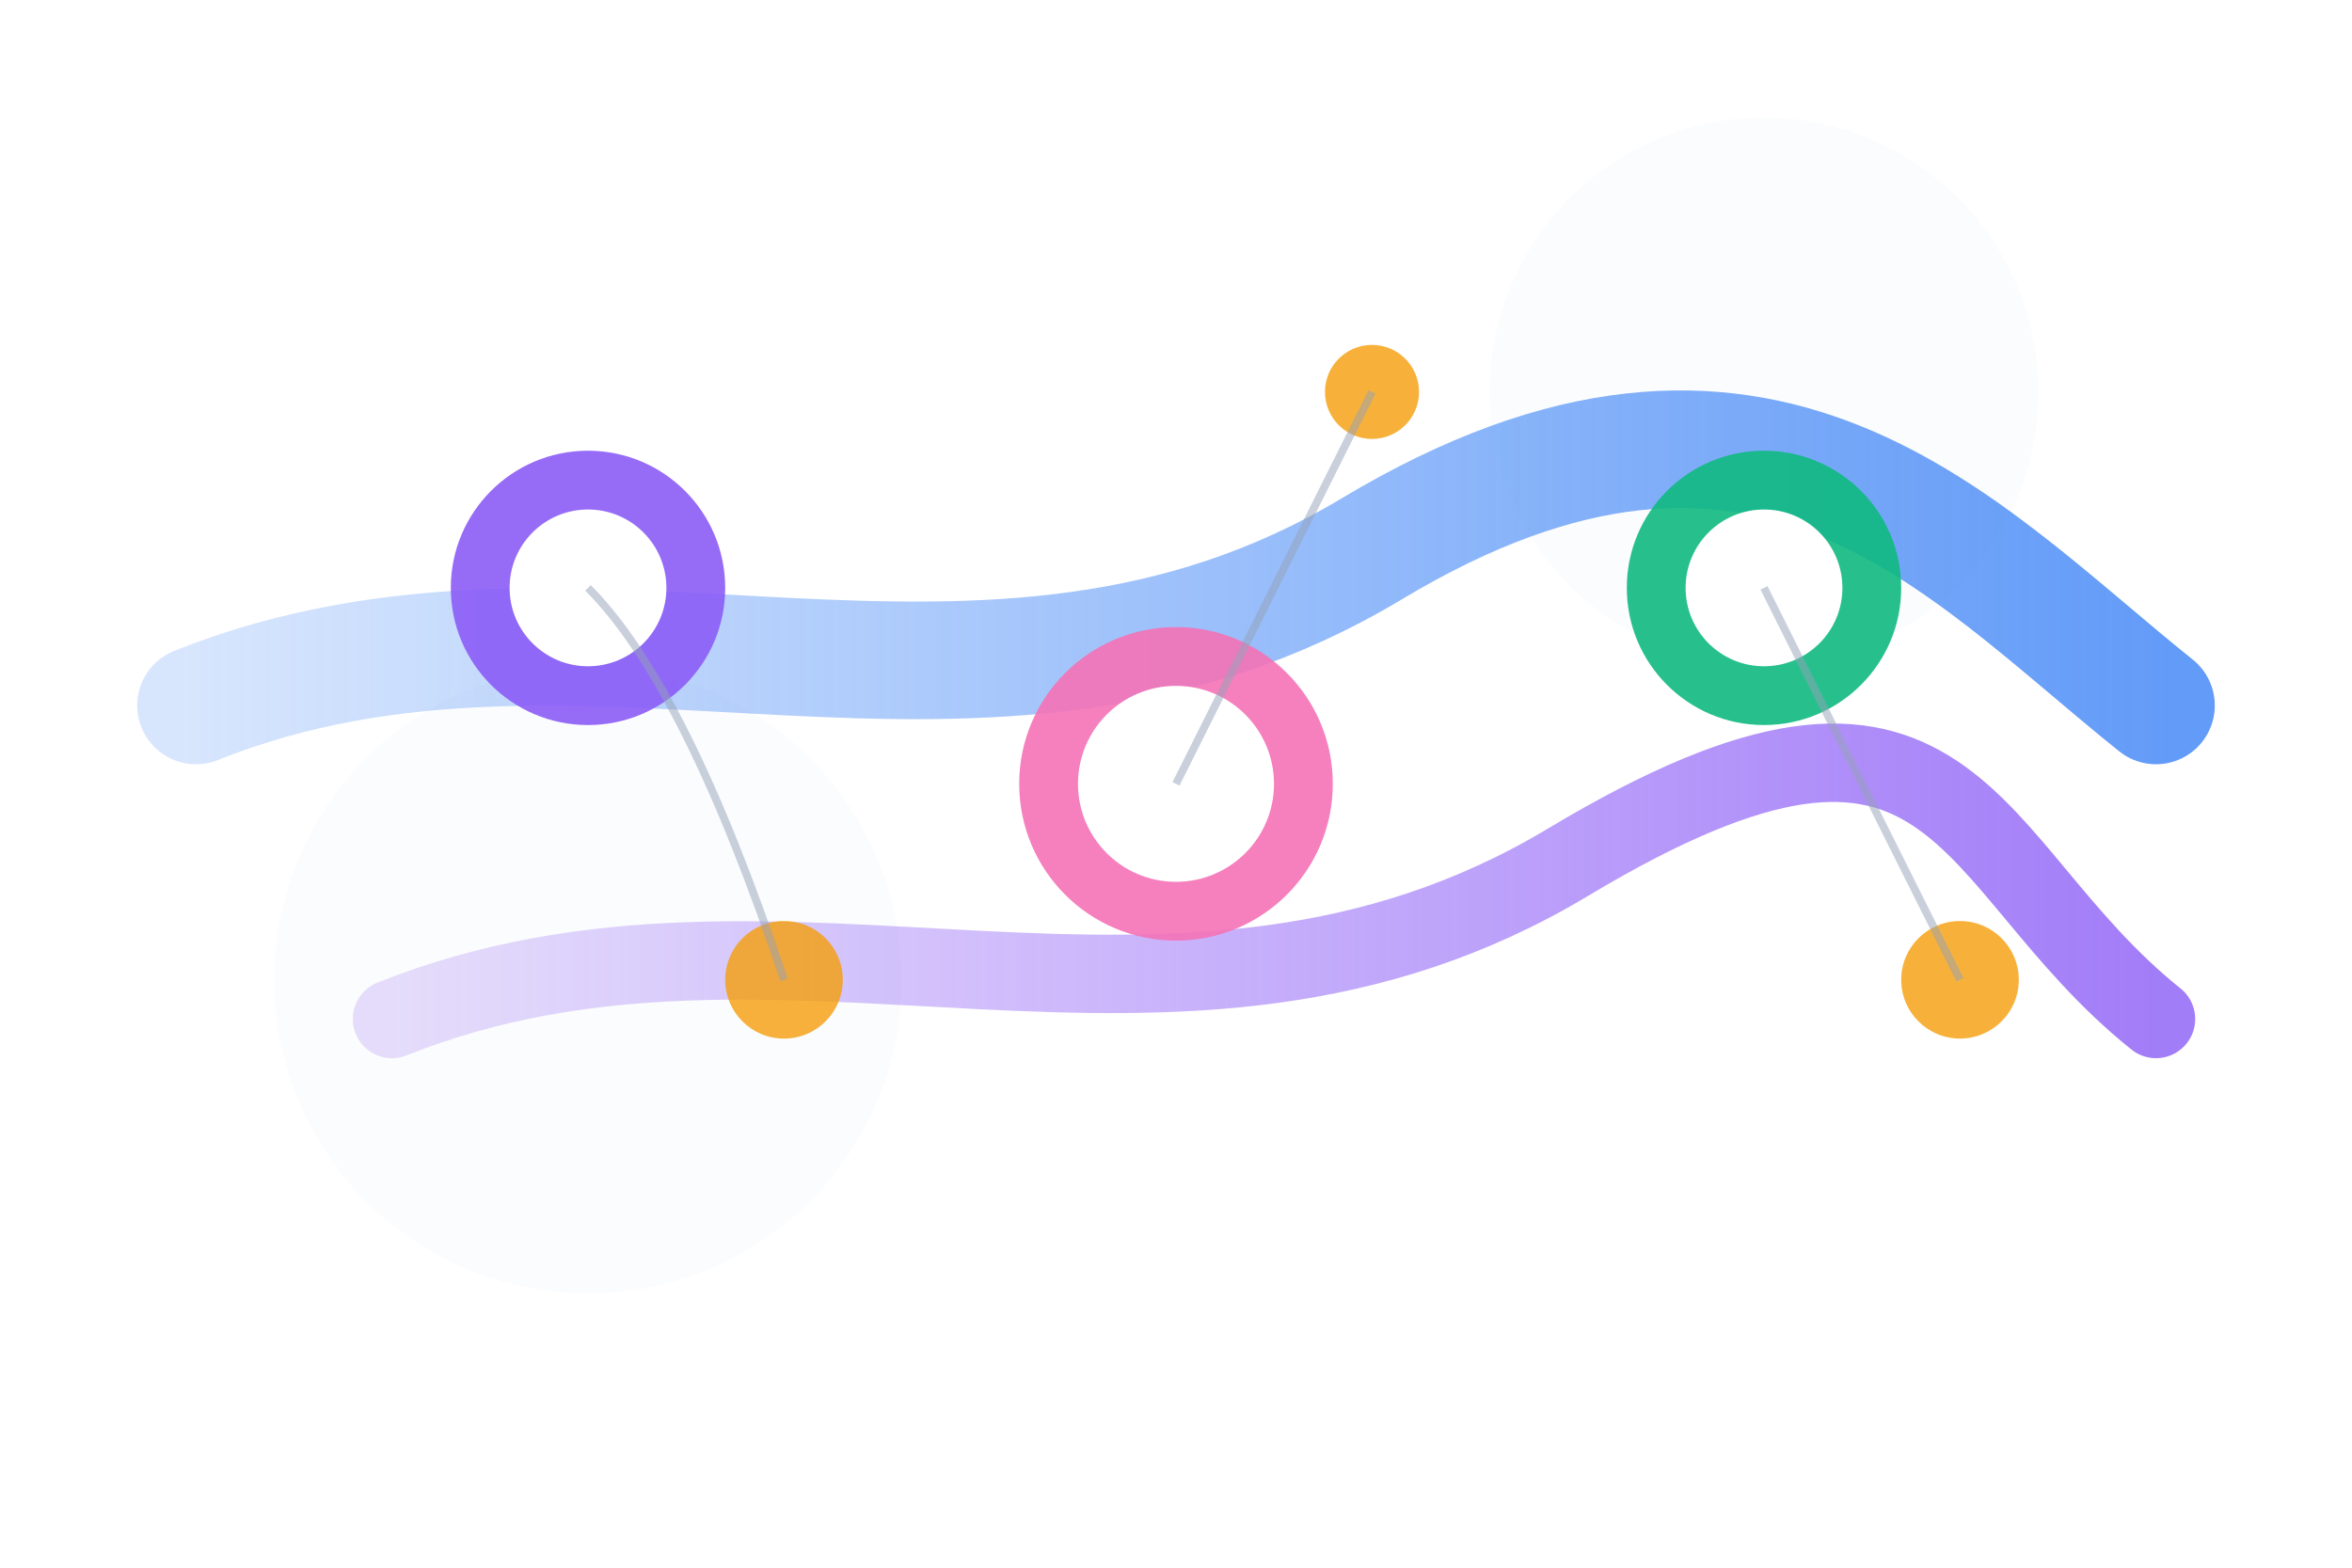 <svg xmlns="http://www.w3.org/2000/svg" viewBox="0 0 600 400"><rect width="600" height="400" fill="#fff"/><defs><linearGradient id="a" x1="0%" x2="100%" y1="0%" y2="0%"><stop offset="0%" style="stop-color:#3b82f6;stop-opacity:.2"/><stop offset="100%" style="stop-color:#3b82f6;stop-opacity:.8"/></linearGradient><linearGradient id="b" x1="0%" x2="100%" y1="0%" y2="0%"><stop offset="0%" style="stop-color:#8b5cf6;stop-opacity:.2"/><stop offset="100%" style="stop-color:#8b5cf6;stop-opacity:.8"/></linearGradient></defs><circle cx="150" cy="250" r="80" fill="#f1f5f9" opacity=".3"/><circle cx="450" cy="100" r="70" fill="#f1f5f9" opacity=".3"/><path fill="none" stroke="url(#a)" stroke-linecap="round" stroke-width="30" d="M50 180c100-40 200 20 300-40s150 0 200 40"/><path fill="none" stroke="url(#b)" stroke-linecap="round" stroke-width="20" d="M100 260c100-40 200 20 300-40s100 0 150 40"/><g transform="translate(150 150)"><circle r="35" fill="#8b5cf6" opacity=".9"/><circle r="20" fill="#fff"/></g><g transform="translate(300 200)"><circle r="40" fill="#f472b6" opacity=".9"/><circle r="25" fill="#fff"/></g><g transform="translate(450 150)"><circle r="35" fill="#10b981" opacity=".9"/><circle r="20" fill="#fff"/></g><circle cx="200" cy="250" r="15" fill="#f59e0b" opacity=".8"/><circle cx="350" cy="100" r="12" fill="#f59e0b" opacity=".8"/><circle cx="500" cy="250" r="15" fill="#f59e0b" opacity=".8"/><path fill="none" stroke="#94a3b8" stroke-width="2" d="M150 150q25 25 50 100m100-50 50-100m100 50 50 100" opacity=".5"/></svg>